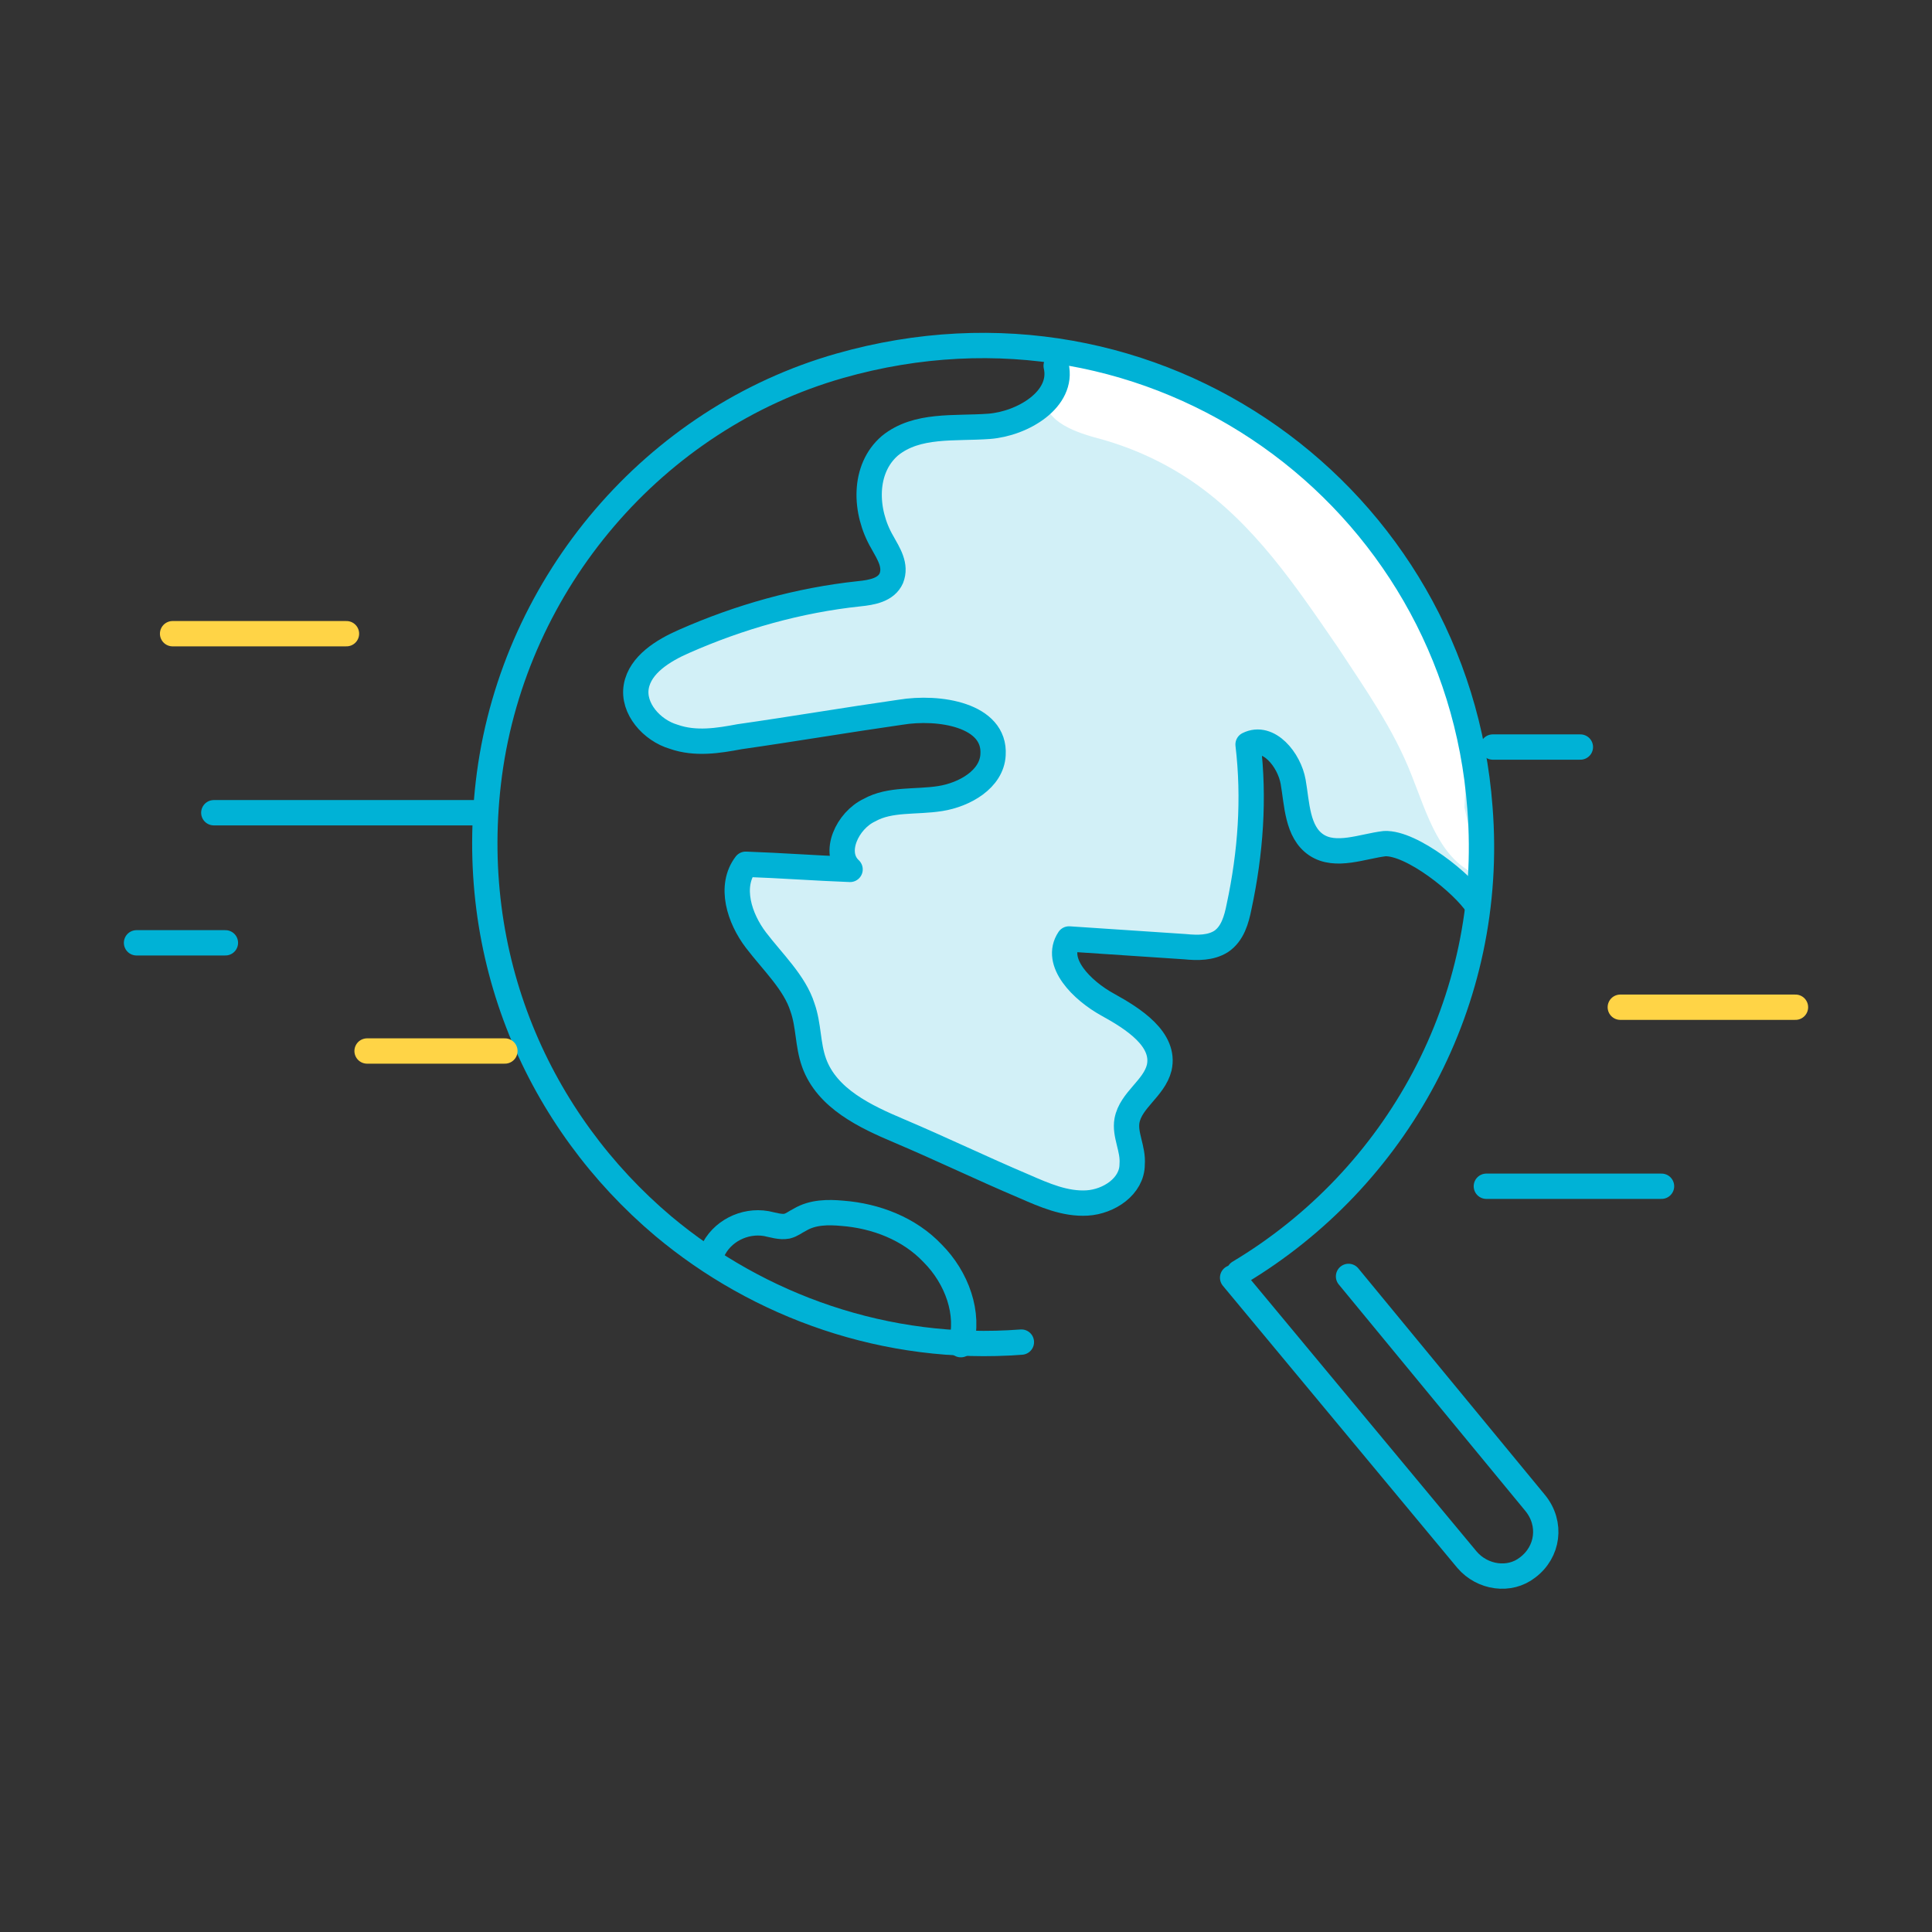 <?xml version="1.0" encoding="utf-8"?>
<!-- Generator: Adobe Illustrator 21.0.2, SVG Export Plug-In . SVG Version: 6.00 Build 0)  -->
<svg version="1.1" id="Layer_1" xmlns="http://www.w3.org/2000/svg" xmlns:xlink="http://www.w3.org/1999/xlink" x="0px" y="0px"
	 viewBox="0 0 150 150" style="enable-background:new 0 0 150 150;" xml:space="preserve">
<rect x="0" y="0" width="150" height="150" fill="#333333" stroke="none"/>
<style type="text/css">
	.st0{fill:#D2F0F7;}
	.st1{fill:#FFFFFF;}
	.st2{fill:none;stroke:#00B2D6;stroke-width:1.966;stroke-linecap:round;stroke-linejoin:round;stroke-miterlimit:10;}
	.st3{fill:none;stroke:#FFD446;stroke-width:1.966;stroke-linecap:round;stroke-linejoin:round;}
</style>
<g>
	<path class="st0" d="M115,69.9c0.1,2.1-5.1-5-7.2-4.8c-1.8,0.1-3.9,1.1-5.3,0.1c-1.5-1-1.5-3.1-1.8-4.9c-0.3-1.8-1.9-3.8-3.5-2.9
		c0.5,4.2,0.2,8.4-0.7,12.6c-0.2,1-0.6,2.1-1.4,2.7c-0.8,0.5-1.9,0.5-2.8,0.4c-3-0.2-6-0.4-9-0.6c-1.3,1.9,0.9,4.2,3,5.1
		c2,1.1,4.5,2.7,4,4.9c-0.4,1.6-2.2,2.5-2.5,4.1c-0.2,1.1,0.5,2.3,0.4,3.4c-0.1,1.7-1.8,2.9-3.5,3s-3.3-0.6-4.9-1.3
		c-3.3-1.4-6.4-2.9-9.7-4.3c-2.7-1.2-5.5-2.6-6.6-5.3c-0.5-1.4-0.4-2.9-0.9-4.3c-0.7-2-2.4-3.6-3.6-5.2c-1.3-1.7-2-4.2-0.8-5.9
		c2.7,0.1,5.3,0.3,8.1,0.4c-1.4-1.3-0.3-3.8,1.5-4.6c1.7-0.8,3.8-0.6,5.5-0.9c1.8-0.3,4-1.4,4.1-3.4c0.2-3.1-4.3-3.8-7.2-3.3
		c-4.2,0.6-8.3,1.3-12.5,1.9c-1.7,0.3-3.6,0.5-5.1,0c-1.7-0.6-3.1-2.2-2.9-3.9c0.3-1.7,2-2.8,3.7-3.5c4.4-1.9,8.9-3.2,13.6-3.7
		c1-0.1,2.1-0.3,2.5-1.2c0.4-0.9-0.2-1.9-0.7-2.8c-1.3-2.4-1.5-5.7,0.6-7.5c2-1.8,5-1.4,7.7-1.5c2.7-0.2,5.8-2.1,5.2-4.7
		C82,28.4,113.6,28.9,115,69.9z"/>
	<path class="st1" d="M114.9,68c-3.1-1.1-4.1-4.8-5.3-7.8c-1.4-3.6-3.6-6.7-5.7-9.9c-3.3-4.8-6.5-9.6-11.3-12.9
		c-2.2-1.5-4.6-2.6-7.1-3.3c-1.9-0.5-4.4-1.3-4.4-3.3c0-1.2,1.1-2.2,2.3-2.5c1.2-0.3,2.5,0,3.7,0.3c6.5,1.5,10.8,3.2,15.6,8.1
		c6.7,6.9,11.6,16.3,11,26"/>
	<g>
		<path class="st2" d="M96.2,98.8c12.2-7.3,19.9-21,18.7-36.1c-1.8-24.1-25.1-41.3-49.7-34.3C50.8,32.5,40,45.2,38,60.1
			c-1.9,14.3,3.9,27,13.5,35.1c7.4,6.2,17.3,9.8,27.8,9"/>
		<line class="st2" x1="36.9" y1="63.1" x2="16.6" y2="63.1"/>
		<line class="st3" x1="26.9" y1="49.2" x2="13.4" y2="49.2"/>
		<line class="st2" x1="129" y1="92.1" x2="115.4" y2="92.1"/>
		<line class="st3" x1="139.4" y1="78.2" x2="125.8" y2="78.2"/>
		<line class="st2" x1="122.7" y1="58" x2="115.9" y2="58"/>
		<line class="st2" x1="17.5" y1="73.2" x2="10.6" y2="73.2"/>
		<line class="st3" x1="39.2" y1="81.6" x2="28.5" y2="81.6"/>
		<path class="st2" d="M95.7,99.2l18.2,21.9c1.2,1.4,3.3,1.7,4.7,0.6l0,0c1.6-1.2,1.9-3.4,0.6-5l-14.5-17.6"/>
		<path class="st2" d="M82,28.4c0.6,2.6-2.6,4.5-5.2,4.7c-2.7,0.2-5.6-0.2-7.7,1.5c-2.1,1.8-2,5.1-0.6,7.5c0.5,0.9,1.1,1.8,0.7,2.8
			c-0.4,0.9-1.5,1.1-2.5,1.2c-4.7,0.5-9.3,1.8-13.6,3.7c-1.6,0.7-3.4,1.8-3.7,3.5s1.2,3.4,2.9,3.9c1.7,0.6,3.5,0.3,5.1,0
			c4.2-0.6,8.3-1.3,12.5-1.9c3-0.5,7.4,0.2,7.2,3.3c-0.1,1.9-2.2,3.1-4.1,3.4s-3.9,0-5.5,0.9c-1.7,0.8-2.9,3.3-1.5,4.6
			c-2.7-0.1-5.3-0.3-8.1-0.4c-1.3,1.7-0.5,4.2,0.8,5.9c1.3,1.7,3,3.3,3.6,5.2c0.5,1.4,0.4,2.9,0.9,4.3c1,2.8,4,4.2,6.6,5.3
			c3.3,1.4,6.4,2.9,9.7,4.3c1.6,0.7,3.2,1.4,4.9,1.3c1.7-0.1,3.5-1.3,3.5-3c0.1-1.2-0.6-2.3-0.4-3.4c0.3-1.6,2.1-2.5,2.5-4.1
			c0.5-2.2-2-3.8-4-4.9c-2-1.1-4.2-3.3-3-5.1c3,0.2,6,0.4,9,0.6c1,0.1,2,0.1,2.8-0.4c0.9-0.6,1.2-1.7,1.4-2.7
			c0.9-4.2,1.2-8.4,0.7-12.6c1.6-0.8,3.2,1.2,3.5,2.9c0.3,1.7,0.3,3.9,1.8,4.9c1.5,1,3.6,0.1,5.3-0.1c2.1-0.1,6.1,3.1,7.2,4.8"/>
	</g>
	<path class="st2" d="M55.3,97.2c0.7-1.6,2.5-2.5,4.2-2.2c0.5,0.1,1.1,0.3,1.6,0.2c0.4-0.1,0.6-0.3,1-0.5c1-0.6,2.2-0.6,3.3-0.5
		c2.6,0.2,5.2,1.2,7,3.1c1.9,1.9,2.9,4.7,2.2,7.1"/>
</g>
</svg>

